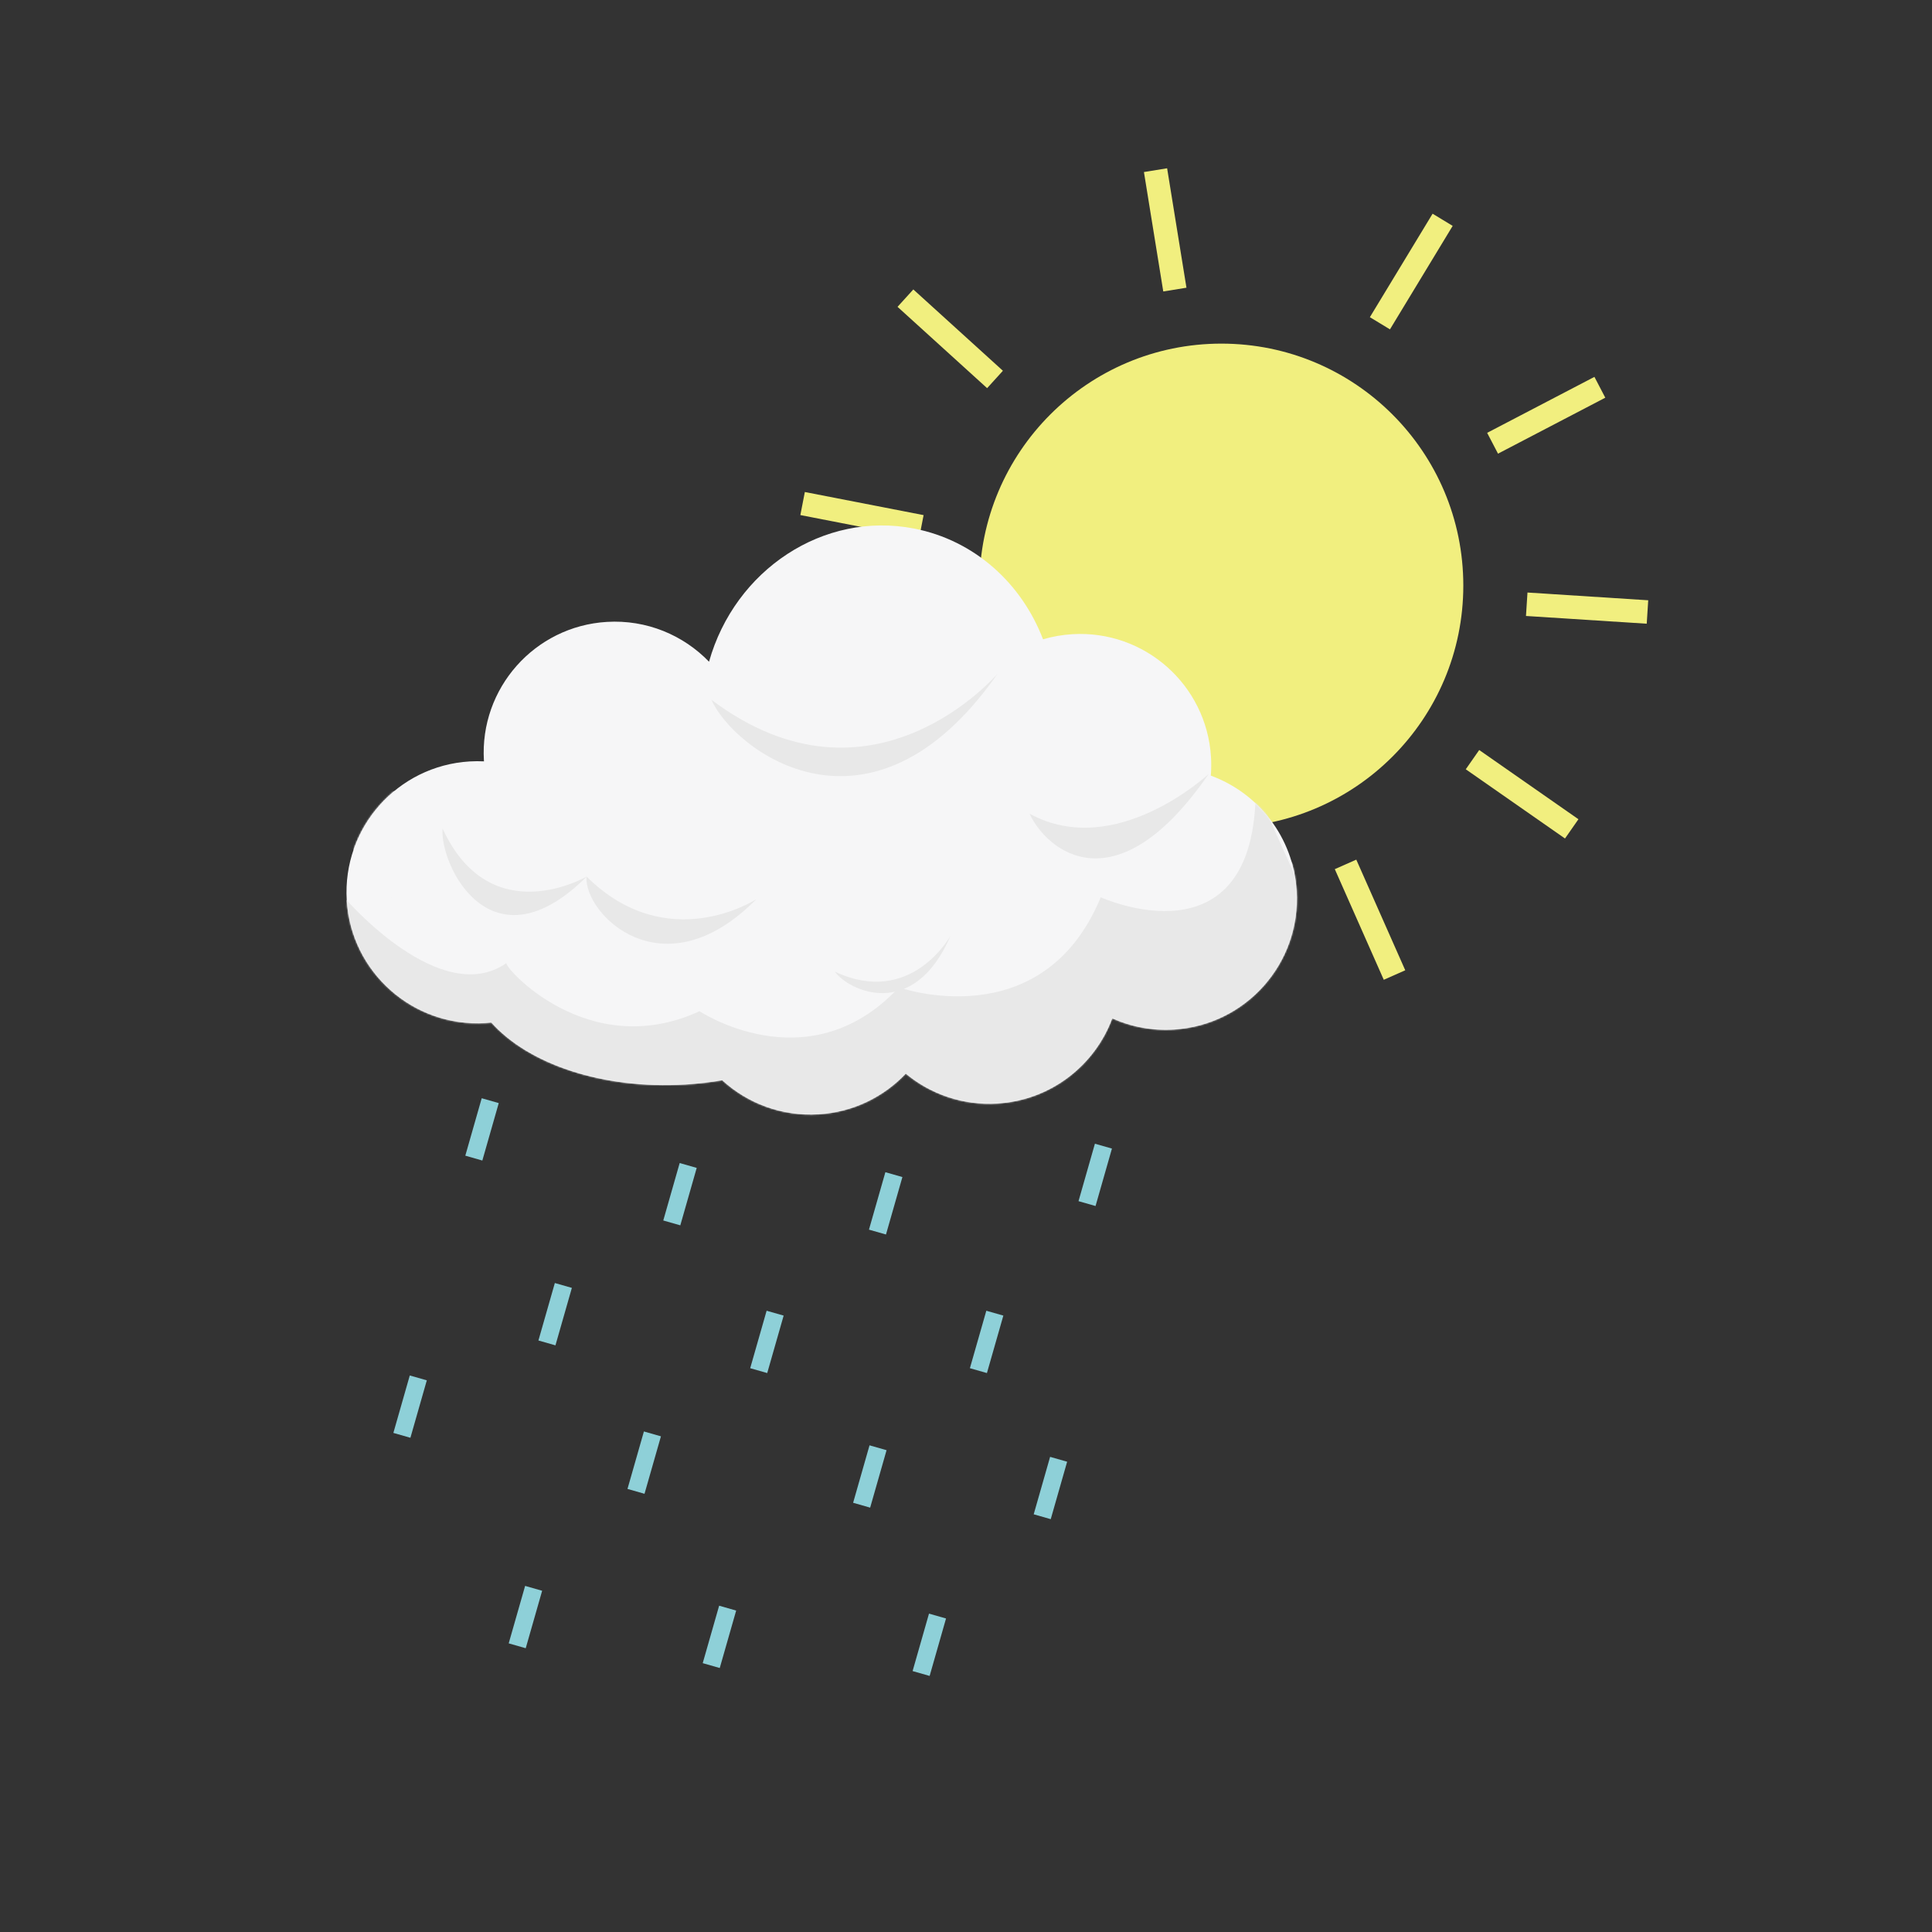 <svg width="1200" height="1200" viewBox="0 0 1200 1200" fill="none" xmlns="http://www.w3.org/2000/svg">
<rect x="0" y="0" width="1200" height="1200" fill="#333333" stroke="none"/>
<path d="M758.62 513.97C841.611 513.97 908.89 446.692 908.89 363.7C908.89 280.708 841.611 213.43 758.62 213.43C675.628 213.43 608.35 280.708 608.35 363.7C608.35 446.692 675.628 513.97 758.62 513.97Z" fill="#F1EF7F"/>
<path d="M857.09 200.79L896.05 136.52" stroke="#F1EF7F" stroke-width="14.59" stroke-miterlimit="10"/>
<path d="M927.07 275.31L993.7 240.55" stroke="#F1EF7F" stroke-width="14.59" stroke-miterlimit="10"/>
<path d="M948.28 375.31L1023.28 380.12" stroke="#F1EF7F" stroke-width="14.59" stroke-miterlimit="10"/>
<path d="M914.59 471.83L976.22 514.82" stroke="#F1EF7F" stroke-width="14.59" stroke-miterlimit="10"/>
<path d="M835.74 536.89L866.16 605.61" stroke="#F1EF7F" stroke-width="14.59" stroke-miterlimit="10"/>
<path d="M734.581 551.66L724.98 626.19" stroke="#F1EF7F" stroke-width="14.59" stroke-miterlimit="10"/>
<path d="M640.42 511.85L593.57 570.61" stroke="#F1EF7F" stroke-width="14.59" stroke-miterlimit="10"/>
<path d="M580.53 429L510.01 454.97" stroke="#F1EF7F" stroke-width="14.59" stroke-miterlimit="10"/>
<path d="M572.27 327.11L498.51 312.76" stroke="#F1EF7F" stroke-width="14.59" stroke-miterlimit="10"/>
<path d="M618.02 235.69L562.38 185.18" stroke="#F1EF7F" stroke-width="14.59" stroke-miterlimit="10"/>
<path d="M729.73 179.87L717.72 105.69" stroke="#F1EF7F" stroke-width="14.59" stroke-miterlimit="10"/>
<path d="M752.06 481.78C752.36 478 752.41 474.16 752.18 470.26C749.48 425.39 710.909 391.21 666.039 393.91C659.739 394.29 653.649 395.38 647.849 397.09C634.619 362.47 605.45 335.63 567.799 328.3C511.509 317.34 456.45 353.9 440.39 411.01C424.44 394.49 401.64 384.78 376.92 386.27C332.05 388.97 297.87 427.54 300.57 472.41C300.57 472.57 300.59 472.73 300.61 472.89C297.68 472.75 294.71 472.76 291.71 472.94C246.84 475.64 212.66 514.21 215.36 559.08C218.06 603.95 256.63 638.13 301.5 635.43C302.74 635.36 303.96 635.25 305.18 635.12C328.12 660.82 373.98 676.71 425.73 673.59C433.56 673.12 441.2 672.23 448.61 670.96C464.29 685.28 485.52 693.49 508.39 692.11C529.86 690.82 548.88 681.31 562.59 666.83C577.93 679.56 597.96 686.71 619.43 685.42C652.62 683.42 679.959 661.8 690.849 632.51C702.449 637.72 715.45 640.29 729.03 639.47C773.9 636.77 808.08 598.2 805.38 553.33C803.37 519.99 781.56 492.56 752.08 481.76L752.06 481.78Z" fill="#F6F6F7"/>
<mask id="mask0_2429_2333" style="mask-type:luminance" maskUnits="userSpaceOnUse" x="215" y="326" width="591" height="367">
<path d="M752.06 481.78C752.36 478 752.41 474.16 752.18 470.26C749.48 425.39 710.909 391.21 666.039 393.91C659.739 394.29 653.649 395.38 647.849 397.09C634.619 362.47 605.45 335.63 567.799 328.3C511.509 317.34 456.45 353.9 440.39 411.01C424.44 394.49 401.64 384.78 376.92 386.27C332.05 388.97 297.87 427.54 300.57 472.41C300.57 472.57 300.59 472.73 300.61 472.89C297.68 472.75 294.71 472.76 291.71 472.94C246.84 475.64 212.66 514.21 215.36 559.08C218.06 603.95 256.63 638.13 301.5 635.43C302.74 635.36 303.96 635.25 305.18 635.12C328.12 660.82 373.98 676.71 425.73 673.59C433.56 673.12 441.2 672.23 448.61 670.96C464.29 685.28 485.52 693.49 508.39 692.11C529.86 690.82 548.88 681.31 562.59 666.83C577.93 679.56 597.96 686.71 619.43 685.42C652.62 683.42 679.959 661.8 690.849 632.51C702.449 637.72 715.45 640.29 729.03 639.47C773.9 636.77 808.08 598.2 805.38 553.33C803.37 519.99 781.56 492.56 752.08 481.76L752.06 481.78Z" fill="white"/>
</mask>
<g mask="url(#mask0_2429_2333)">
<path d="M195.85 488.62C195.85 488.62 258.25 609.74 305.96 584.05C305.96 580.38 331.65 675.81 434.43 628.1C441.77 620.76 485.82 675.82 548.21 628.1C555.55 624.43 639.97 661.13 673.01 602.41C669.34 602.41 775.78 613.42 794.13 521.66" fill="#F6F6F7"/>
<path d="M794.129 521.649L926.269 741.879L166.489 826.299L215.349 559.079" fill="#F6F6F7"/>
<path d="M215.35 559.08C215.35 559.08 273.88 626.65 314.57 598.17C312.54 600.2 365.07 660.06 434.43 628.1C432.58 626.66 501.38 674.3 558.35 613.27C558.35 613.27 647.43 644.96 683.7 557.31C683.35 557.15 779.95 601.47 779.95 490.16C779.95 487.92 768.29 463.89 768.29 463.89L890.36 734.49L188.43 795.53L215.35 559.09" fill="#E8E8E8"/>
</g>
<path d="M294.3 719.32L304.49 683.64" stroke="#8ED0D8" stroke-width="11" stroke-miterlimit="10"/>
<path d="M417.26 759.57L427.45 723.89" stroke="#8ED0D8" stroke-width="11" stroke-miterlimit="10"/>
<path d="M545.01 765.26L555.21 729.58" stroke="#8ED0D8" stroke-width="11" stroke-miterlimit="10"/>
<path d="M471.25 851.32L481.45 815.63" stroke="#8ED0D8" stroke-width="11" stroke-miterlimit="10"/>
<path d="M339.71 834.11L349.91 798.42" stroke="#8ED0D8" stroke-width="11" stroke-miterlimit="10"/>
<path d="M607.71 851.32L617.91 815.63" stroke="#8ED0D8" stroke-width="11" stroke-miterlimit="10"/>
<path d="M395.03 926.31L405.23 890.62" stroke="#8ED0D8" stroke-width="11" stroke-miterlimit="10"/>
<path d="M321.25 1022.23L331.45 986.54" stroke="#8ED0D8" stroke-width="11" stroke-miterlimit="10"/>
<path d="M441.76 1034.52L451.96 998.84" stroke="#8ED0D8" stroke-width="11" stroke-miterlimit="10"/>
<path d="M249.62 891.52L259.81 855.84" stroke="#8ED0D8" stroke-width="11" stroke-miterlimit="10"/>
<path d="M572.12 1039.44L582.31 1003.76" stroke="#8ED0D8" stroke-width="11" stroke-miterlimit="10"/>
<path d="M535.18 934.91L545.37 899.23" stroke="#8ED0D8" stroke-width="11" stroke-miterlimit="10"/>
<path d="M647.34 942.07L657.53 906.39" stroke="#8ED0D8" stroke-width="11" stroke-miterlimit="10"/>
<path d="M675.17 747.57L685.36 711.89" stroke="#8ED0D8" stroke-width="11" stroke-miterlimit="10"/>
<path d="M364.58 544.33C364.58 544.33 304.8 579.49 274.9 514.63C273 537.07 304.88 603.73 364.58 544.33Z" fill="#E8E8E8"/>
<path d="M469.76 558.52C469.76 558.52 414.77 594.48 364.29 544.42C362.58 567.74 411.79 617.26 469.76 558.52Z" fill="#E8E8E8"/>
<path d="M750.79 480.66C750.79 480.66 692.93 534.72 639.43 505.37C650.53 529.09 693.56 563.75 750.79 480.66Z" fill="#E8E8E8"/>
<path d="M619.72 418.32C619.72 418.32 542.01 510.01 441.86 434.63C455.77 465.94 540.74 531.39 619.72 418.32Z" fill="#E8E8E8"/>
<path d="M590.47 581.07C590.47 581.07 566.08 625.86 518.55 603.51C526.88 615.23 567.33 634.81 590.47 581.07Z" fill="#E8E8E8"/>
</svg>
